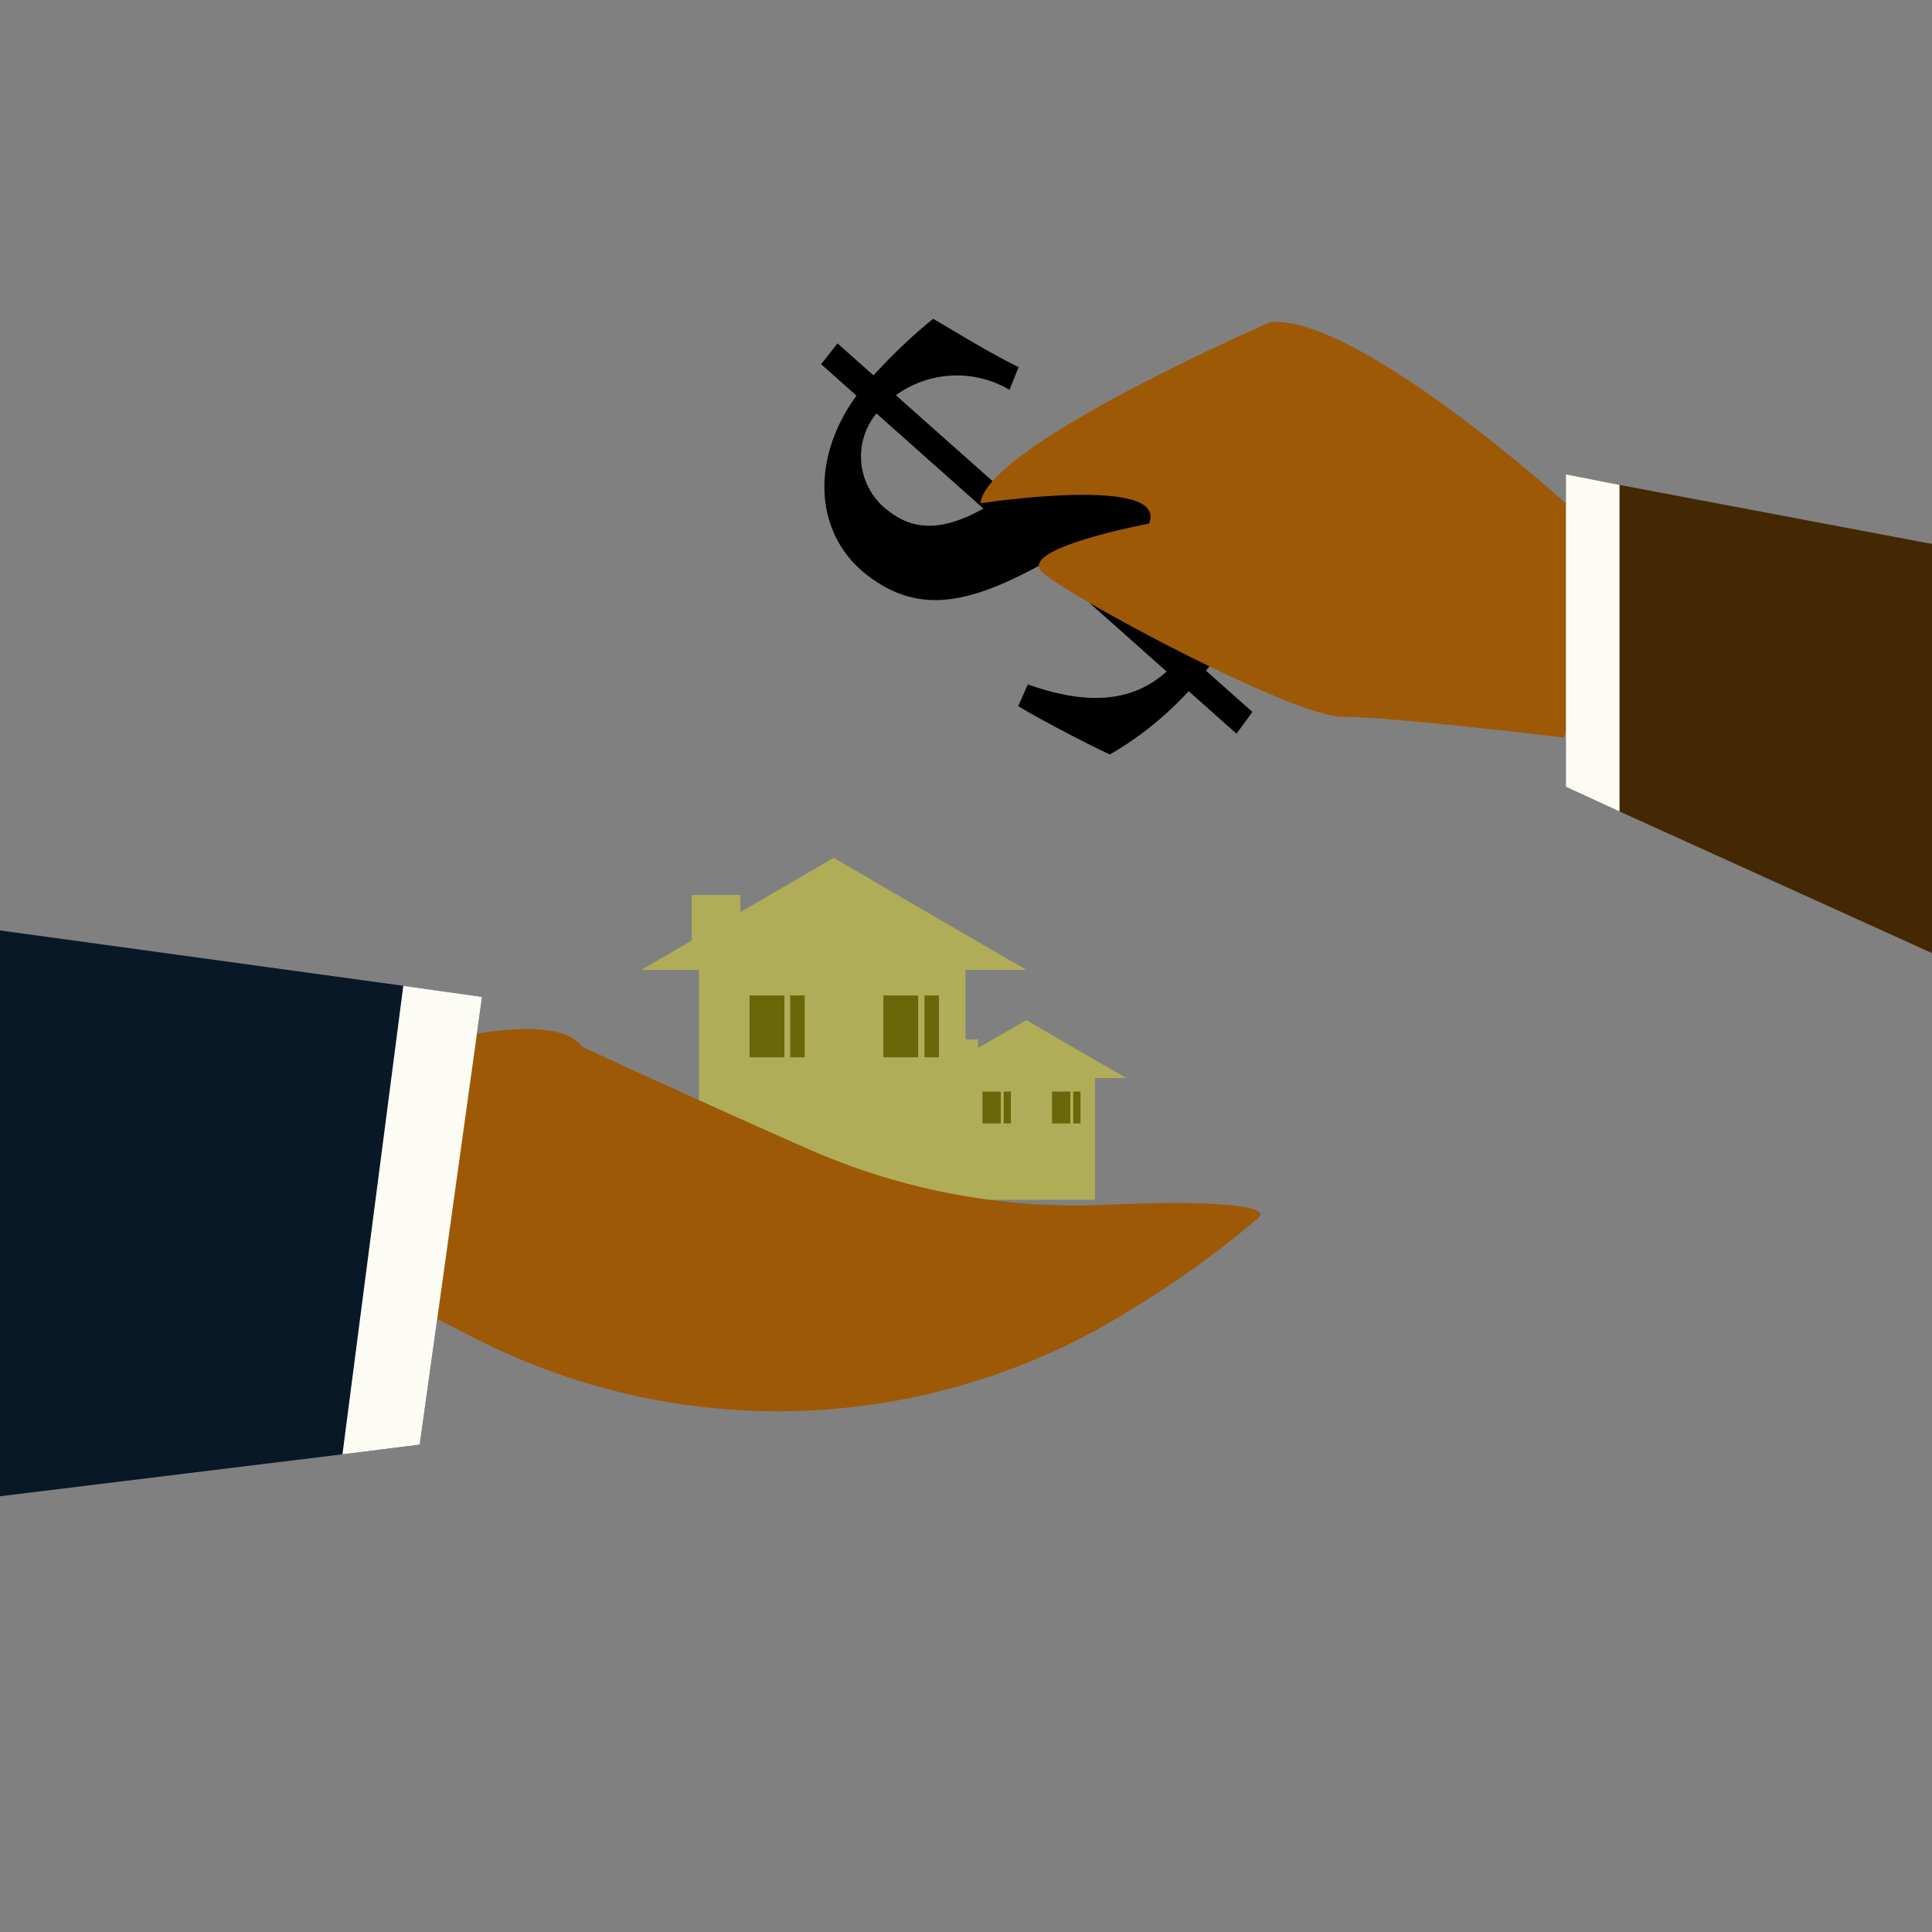 <svg id="Calque_1" data-name="Calque 1" xmlns="http://www.w3.org/2000/svg" viewBox="0 0 40 40"><rect x="0" y="0" width="40" height="40" fill="#808080" stroke="none"/><defs><style>.cls-1{fill:#afad58;}.cls-2{fill:#6b6609;}.cls-3{fill:#091826;}.cls-4{fill:#9e5907;}.cls-5{fill:#fcfcf5;}.cls-6{fill:#442803;}</style></defs><rect class="cls-1" x="14.32" y="18.53" width="1.01" height="1.28"/><rect class="cls-1" x="14.47" y="19.39" width="5.52" height="5.52"/><polygon class="cls-1" points="17.26 17.76 19.25 18.92 21.25 20.08 17.26 20.08 13.28 20.08 15.27 18.92 17.26 17.76"/><rect class="cls-2" x="15.52" y="20.61" width="0.72" height="1.28"/><rect class="cls-2" x="16.36" y="20.61" width="0.3" height="1.28"/><rect class="cls-2" x="18.29" y="20.61" width="0.72" height="1.28"/><rect class="cls-2" x="19.14" y="20.61" width="0.3" height="1.28"/><rect class="cls-1" x="19.72" y="21.52" width="0.53" height="0.67"/><rect class="cls-1" x="19.8" y="21.97" width="2.87" height="2.87"/><polygon class="cls-1" points="21.25 21.12 22.28 21.72 23.32 22.32 21.25 22.32 19.17 22.32 20.21 21.72 21.25 21.12"/><rect class="cls-2" x="20.34" y="22.6" width="0.38" height="0.66"/><rect class="cls-2" x="20.78" y="22.6" width="0.15" height="0.66"/><rect class="cls-2" x="21.78" y="22.6" width="0.38" height="0.66"/><rect class="cls-2" x="22.22" y="22.6" width="0.15" height="0.66"/><polygon class="cls-3" points="9.98 20.64 8.69 29.91 7.09 30.11 -2.79 31.32 -7.74 30.5 -2.79 18.88 8.35 20.41 9.98 20.64"/><path class="cls-4" d="M8.65,21.67s2.82-.82,3.4,0c0,0,2.5,1.16,4.71,2.13A13.75,13.75,0,0,0,23,24.94c1.95-.09,3.51,0,3,.32a19.67,19.67,0,0,1-2.56,1.84,13.76,13.76,0,0,1-13.64.59l-1.95-1"/><polygon class="cls-5" points="9.98 20.64 8.69 29.91 7.09 30.11 8.35 20.41 9.98 20.64"/><path d="M17,7.54l.34-.43,8.59,7.63-.33.45Zm3.9.53a2.15,2.15,0,0,0-2.71.44,1.4,1.4,0,0,0,.25,2.1c.65.49,1.37.26,2.11-.19,1.82-1.2,3-1.38,4.1-.55a2.86,2.86,0,0,1,.33,4,6.9,6.9,0,0,1-2,1.75c-.4-.18-1.4-.7-1.9-1l.2-.45c1.19.42,2.39.49,3.23-.67a1.43,1.43,0,0,0-.28-2.1c-.58-.44-1.27-.51-2.32.09-1.73,1-2.82,1.28-3.94.43s-1.22-2.45-.17-3.82A11.24,11.24,0,0,1,19.32,6.6c.58.34,1.21.73,1.77,1Z"/><path class="cls-4" d="M32.42,10.42S28.08,6.5,26.3,6.67c0,0-5.88,2.55-6,3.75,0,0,3.91-.6,3.49.42,0,0-2.73.51-2.22,1s5.2,3,6.22,3,4.59.43,4.59.43l.56-2Z"/><polygon class="cls-6" points="45.53 22.24 33.53 16.8 32.42 16.29 32.42 9.82 33.53 10.04 45.02 12.21 45.53 22.24"/><polygon class="cls-5" points="33.53 10.04 33.53 16.8 32.42 16.29 32.42 9.82 33.53 10.04"/></svg>